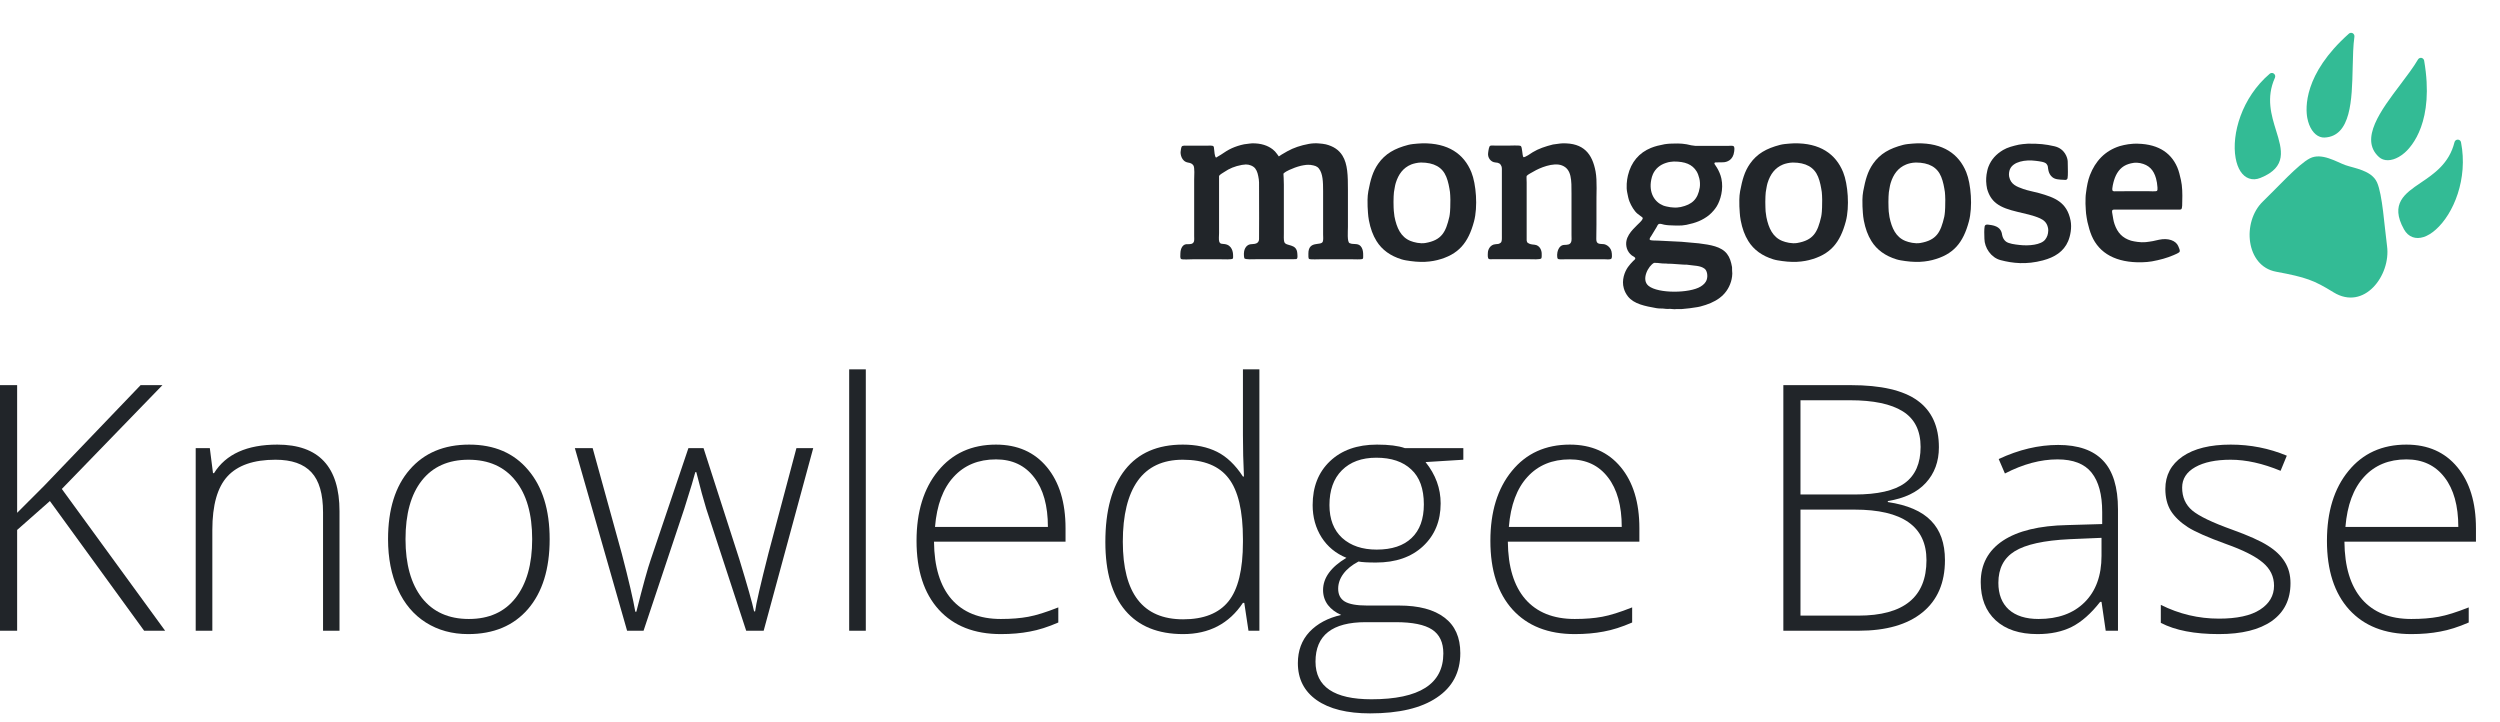<svg width="218" height="63" viewBox="0 0 218 63" fill="none" xmlns="http://www.w3.org/2000/svg">
<path d="M203.484 25.49C206.16 27.135 208.493 24.004 208.151 21.46C207.917 19.717 207.753 16.971 207.278 15.908C206.803 14.846 205.277 14.671 204.51 14.396C203.744 14.121 202.445 13.283 201.421 13.808C200.397 14.333 198.576 16.367 197.318 17.577C195.484 19.34 195.818 23.2 198.467 23.692C201.116 24.183 201.78 24.442 203.484 25.49Z" fill="#33BB95"/>
<path d="M202.306 11.933C201.769 11.742 201.356 11.127 201.198 10.294C201.042 9.465 200.839 6.481 204.824 2.935C204.904 2.865 205.014 2.844 205.113 2.879C205.127 2.883 205.141 2.892 205.156 2.898C205.262 2.958 205.322 3.079 205.305 3.202C205.197 3.962 205.176 4.894 205.154 5.877C205.09 8.694 205.019 11.887 202.697 11.994C202.566 12 202.435 11.979 202.306 11.933Z" fill="#33BB95"/>
<path d="M196.109 15.56C195.527 15.352 195.114 14.719 194.946 13.781C194.575 11.702 195.478 8.51 197.92 6.431C198 6.363 198.109 6.344 198.205 6.379C198.234 6.39 198.26 6.404 198.285 6.423C198.393 6.506 198.43 6.656 198.373 6.783C197.586 8.525 198.064 10.058 198.483 11.41C198.987 13.033 199.465 14.565 197.119 15.51C196.763 15.656 196.423 15.673 196.109 15.56Z" fill="#33BB95"/>
<path d="M207.794 13.902C207.667 13.856 207.553 13.787 207.454 13.7C205.711 12.135 207.624 9.602 209.314 7.369C209.904 6.588 210.462 5.85 210.847 5.19C210.908 5.083 211.031 5.027 211.15 5.048C211.166 5.05 211.181 5.054 211.195 5.06C211.293 5.096 211.367 5.183 211.386 5.29C212.301 10.594 210.304 12.787 209.669 13.333C209.032 13.881 208.331 14.094 207.794 13.902Z" fill="#33BB95"/>
<path d="M210.384 20.679C210.07 20.567 209.816 20.337 209.626 19.996C208.384 17.765 209.7 16.875 211.093 15.933C212.254 15.148 213.571 14.258 214.032 12.4C214.065 12.265 214.186 12.173 214.323 12.175C214.354 12.175 214.385 12.181 214.413 12.192C214.51 12.225 214.584 12.308 214.602 12.415C215.221 15.592 213.955 18.652 212.385 20.035C211.679 20.66 210.966 20.887 210.384 20.679Z" fill="#33BB95"/>
<path fill-rule="evenodd" clip-rule="evenodd" d="M124.025 12.498C126.274 12.46 127.655 13.417 128.304 15.017C128.724 16.05 128.874 18.044 128.534 19.308C128.034 21.173 127.194 22.208 125.326 22.681C124.92 22.783 124.393 22.85 123.883 22.837C123.588 22.831 123.293 22.806 123 22.765C122.726 22.725 122.457 22.69 122.212 22.613C121.255 22.317 120.513 21.796 120.032 21.019C119.716 20.51 119.503 19.921 119.372 19.233C119.321 18.967 119.309 18.806 119.288 18.562C119.26 18.248 119.241 17.773 119.249 17.421C119.255 17.171 119.272 16.915 119.319 16.673C119.507 15.683 119.7 14.963 120.179 14.277C120.792 13.4 121.62 12.94 122.802 12.633C123.047 12.569 123.355 12.544 123.603 12.523C123.717 12.517 123.908 12.504 124.025 12.498ZM126.116 15.417C126.297 15.856 126.374 16.335 126.438 16.74C126.454 16.869 126.471 17.208 126.473 17.417C126.475 17.623 126.465 17.983 126.462 18.094C126.46 18.204 126.442 18.646 126.385 18.9C126.071 20.254 125.709 20.946 124.289 21.19C123.838 21.267 123.287 21.129 122.994 21.01C122.154 20.673 121.79 19.875 121.597 18.875C121.579 18.715 121.558 18.552 121.54 18.392C121.536 18.298 121.525 18.185 121.523 18.098C121.517 17.796 121.505 17.415 121.525 17.121C121.531 16.992 121.546 16.885 121.552 16.756C121.603 16.492 121.634 16.2 121.71 15.956C121.945 15.196 122.355 14.631 123.054 14.344C123.236 14.269 123.605 14.177 123.904 14.171C125.047 14.175 125.774 14.575 126.116 15.417Z" fill="#212529"/>
<path fill-rule="evenodd" clip-rule="evenodd" d="M156.444 12.498C158.695 12.46 160.074 13.417 160.723 15.017C161.143 16.05 161.293 18.044 160.953 19.308C160.453 21.173 159.613 22.208 157.745 22.681C157.339 22.783 156.813 22.85 156.303 22.837C156.008 22.831 155.713 22.806 155.42 22.765C155.145 22.725 154.877 22.69 154.631 22.613C153.674 22.317 152.933 21.796 152.451 21.019C152.136 20.51 151.923 19.921 151.792 19.233C151.74 18.967 151.728 18.806 151.708 18.562C151.679 18.248 151.66 17.773 151.669 17.421C151.675 17.171 151.691 16.915 151.738 16.673C151.927 15.683 152.119 14.963 152.599 14.277C153.211 13.4 154.039 12.94 155.221 12.633C155.467 12.569 155.772 12.544 156.022 12.523C156.137 12.517 156.327 12.504 156.444 12.498ZM158.538 15.417C158.718 15.856 158.796 16.335 158.859 16.74C158.876 16.869 158.892 17.208 158.894 17.417C158.896 17.623 158.886 17.983 158.884 18.094C158.882 18.204 158.863 18.646 158.806 18.9C158.493 20.254 158.13 20.946 156.71 21.19C156.26 21.267 155.708 21.129 155.416 21.01C154.592 20.679 154.225 19.904 154.029 18.929C154.006 18.767 153.984 18.604 153.961 18.444C153.959 18.342 153.947 18.202 153.945 18.1C153.938 17.798 153.926 17.417 153.947 17.123C153.953 16.994 153.967 16.887 153.973 16.758C154.025 16.494 154.055 16.202 154.131 15.958C154.367 15.198 154.776 14.633 155.475 14.346C155.665 14.267 156.02 14.179 156.329 14.173C157.47 14.175 158.195 14.577 158.538 15.417Z" fill="#212529"/>
<path fill-rule="evenodd" clip-rule="evenodd" d="M167.179 12.498C169.428 12.46 170.809 13.417 171.458 15.017C171.878 16.05 172.028 18.044 171.688 19.308C171.188 21.173 170.348 22.208 168.48 22.681C168.074 22.783 167.547 22.85 167.037 22.837C166.742 22.831 166.447 22.806 166.154 22.765C165.88 22.725 165.611 22.69 165.366 22.613C164.409 22.317 163.667 21.796 163.186 21.019C162.87 20.51 162.657 19.921 162.526 19.233C162.475 18.967 162.463 18.806 162.442 18.562C162.414 18.248 162.395 17.773 162.403 17.421C162.409 17.171 162.426 16.915 162.473 16.673C162.661 15.683 162.854 14.963 163.333 14.277C163.946 13.4 164.774 12.94 165.956 12.633C166.201 12.569 166.507 12.544 166.757 12.523C166.871 12.517 167.062 12.504 167.179 12.498ZM169.272 15.417C169.453 15.856 169.53 16.335 169.594 16.74C169.61 16.869 169.627 17.208 169.629 17.417C169.631 17.625 169.621 17.983 169.619 18.094C169.616 18.204 169.598 18.646 169.541 18.9C169.227 20.254 168.865 20.946 167.445 21.19C166.994 21.267 166.443 21.129 166.15 21.01C165.327 20.679 164.96 19.904 164.763 18.929C164.741 18.767 164.718 18.604 164.696 18.444C164.694 18.342 164.681 18.202 164.679 18.1C164.673 17.798 164.661 17.417 164.681 17.123C164.688 16.994 164.702 16.887 164.708 16.758C164.759 16.494 164.79 16.202 164.866 15.958C165.101 15.198 165.511 14.633 166.21 14.346C166.4 14.267 166.705 14.181 167.064 14.173C168.203 14.175 168.93 14.577 169.272 15.417Z" fill="#212529"/>
<path fill-rule="evenodd" clip-rule="evenodd" d="M176.83 12.529C177.813 12.517 178.366 12.575 179.147 12.754C180.075 12.967 180.294 13.79 180.304 14.065C180.304 14.39 180.312 14.115 180.312 14.44C180.312 14.662 180.341 15.273 180.292 15.535C180.275 15.621 180.202 15.685 180.116 15.688C180.046 15.69 179.962 15.677 179.857 15.675C179.724 15.671 179.642 15.665 179.421 15.635C178.7 15.54 178.618 14.85 178.598 14.729C178.567 14.546 178.596 14.479 178.464 14.302C178.323 14.113 177.84 14.067 177.524 14.025C176.592 13.902 175.549 14.094 175.267 14.758C175.197 14.923 175.154 15.194 175.199 15.41C175.338 16.083 175.844 16.271 176.434 16.481C176.862 16.633 177.344 16.71 177.803 16.837C179.181 17.225 180.232 17.623 180.552 19.221C180.681 19.865 180.531 20.579 180.341 21.031C179.956 21.94 179.159 22.438 178.143 22.706C176.694 23.09 175.512 22.962 174.451 22.683C173.613 22.465 173.046 21.596 173.04 20.812C173.034 20.581 173.027 20.456 173.027 20.242C173.025 20.077 173.04 19.842 173.062 19.735C173.089 19.613 173.204 19.575 173.327 19.583C173.441 19.592 173.499 19.6 173.669 19.631C173.812 19.656 173.949 19.694 174.082 19.756C174.533 19.965 174.566 20.375 174.586 20.49C174.634 20.742 174.758 20.94 174.916 21.062C175.166 21.254 175.701 21.315 176.088 21.36C176.92 21.46 177.989 21.352 178.342 20.89C178.507 20.673 178.596 20.45 178.608 20.102C178.612 20 178.593 19.908 178.577 19.837C178.487 19.423 178.231 19.192 177.887 19.038C176.699 18.506 175.043 18.483 174.078 17.731C173.685 17.427 173.425 17.01 173.273 16.456C173.23 16.296 173.202 15.996 173.193 15.81C173.187 15.644 173.2 15.398 173.224 15.231C173.267 14.985 173.308 14.756 173.388 14.548C173.648 13.875 174.087 13.431 174.666 13.083C175.056 12.85 175.533 12.729 176.041 12.615C176.205 12.577 176.547 12.55 176.83 12.529Z" fill="#212529"/>
<path fill-rule="evenodd" clip-rule="evenodd" d="M186.052 12.531C188.033 12.477 189.269 13.225 189.857 14.585C190.006 14.931 190.084 15.287 190.178 15.7C190.299 16.229 190.314 16.9 190.293 17.535C190.287 17.733 190.309 18.165 190.203 18.244C190.133 18.296 189.961 18.275 189.847 18.275C189.554 18.275 189.261 18.275 188.968 18.275C187.843 18.275 186.72 18.275 185.596 18.275C185.245 18.275 184.893 18.275 184.543 18.275C184.389 18.275 184.211 18.25 184.18 18.373C184.16 18.452 184.184 18.569 184.198 18.644C184.256 18.979 184.291 19.269 184.387 19.542C184.645 20.29 185.069 20.752 185.827 20.988C185.999 21.042 186.196 21.06 186.395 21.094C186.606 21.129 186.886 21.133 187.105 21.115C187.306 21.09 187.505 21.067 187.726 21.025C188.179 20.925 188.179 20.925 188.273 20.904C189.074 20.733 189.732 20.983 189.939 21.452C189.986 21.571 190.027 21.669 190.027 21.669C190.058 21.752 190.125 21.91 190.025 21.998C189.926 22.083 189.668 22.19 189.531 22.25C188.959 22.498 188.345 22.663 187.648 22.792C187.398 22.837 187.06 22.865 186.765 22.871C184.534 22.921 183.053 22.1 182.394 20.556C182.232 20.177 182.133 19.796 182.025 19.35C181.97 19.123 181.945 18.856 181.904 18.61C181.902 18.535 181.884 18.39 181.882 18.315C181.849 17.956 181.849 17.577 181.861 17.24C181.869 17.098 181.873 16.948 181.904 16.781C181.974 16.231 182.066 15.731 182.242 15.273C182.717 14.046 183.553 13.15 184.834 12.742C185.069 12.667 185.317 12.627 185.581 12.579C185.71 12.569 185.923 12.544 186.052 12.531ZM186.618 14.221C187.394 14.379 187.798 14.821 188.005 15.556C188.072 15.794 188.113 16.062 188.132 16.344C188.142 16.488 188.138 16.606 188.083 16.646C187.986 16.712 187.448 16.671 187.265 16.671C186.538 16.671 185.35 16.677 184.625 16.677C184.438 16.677 184.256 16.715 184.209 16.608C184.139 16.454 184.305 15.848 184.342 15.727C184.526 15.117 184.864 14.621 185.407 14.379C185.534 14.323 185.676 14.279 185.819 14.244C185.891 14.231 186.001 14.204 186.098 14.194C186.235 14.181 186.45 14.188 186.618 14.221Z" fill="#212529"/>
<path fill-rule="evenodd" clip-rule="evenodd" d="M145.939 12.519C146.471 12.496 146.926 12.527 147.477 12.671C147.596 12.688 147.713 12.702 147.832 12.719H149.55C149.933 12.719 150.317 12.719 150.7 12.719C150.833 12.719 151.07 12.685 151.161 12.744C151.263 12.81 151.245 12.998 151.222 13.204C151.134 13.96 150.593 14.152 150.228 14.152C150.022 14.152 149.905 14.152 149.583 14.162C149.511 14.165 149.47 14.246 149.511 14.306C149.593 14.427 149.686 14.569 149.727 14.637C149.89 14.917 150.032 15.225 150.108 15.585C150.3 16.49 150.036 17.446 149.696 17.998C149.622 18.117 149.538 18.225 149.452 18.333C149.343 18.467 149.149 18.667 149.012 18.773C148.448 19.21 147.889 19.435 147.055 19.606C146.803 19.658 146.545 19.673 146.305 19.669C146.215 19.669 146.103 19.667 145.998 19.663C145.648 19.65 145.396 19.65 145.111 19.592C144.988 19.567 144.775 19.483 144.656 19.529C144.554 19.571 144.505 19.721 144.451 19.812C144.302 20.058 144.152 20.304 144.003 20.552C143.96 20.625 143.816 20.785 143.857 20.896C143.911 21.004 144.41 20.96 144.578 20.981C145.261 21.015 145.945 21.05 146.629 21.083C147.043 21.121 147.721 21.181 148.137 21.219C149.141 21.348 150.099 21.49 150.597 22.14C150.837 22.452 150.947 22.812 151.034 23.292C151.036 23.394 151.038 23.498 151.04 23.6C151.089 23.915 151.019 24.308 150.943 24.56C150.56 25.806 149.55 26.396 148.268 26.727C147.965 26.806 147.662 26.819 147.33 26.881C147.108 26.904 146.889 26.927 146.67 26.948H146.234C146.115 26.967 145.928 26.969 145.81 26.948C145.615 26.915 145.386 26.956 145.228 26.929C144.953 26.883 144.707 26.921 144.447 26.873C143.448 26.694 142.479 26.512 141.958 25.85C141.8 25.648 141.675 25.423 141.596 25.142C141.389 24.429 141.665 23.706 141.958 23.288C142.091 23.098 142.253 22.925 142.413 22.758C142.481 22.688 142.595 22.635 142.601 22.506C142.544 22.396 142.388 22.346 142.292 22.273C142.104 22.129 141.94 21.91 141.862 21.656C141.581 20.731 142.337 20.056 142.757 19.629C142.88 19.504 143.15 19.275 143.226 19.108C143.241 19.077 143.275 18.996 143.198 18.944C143.075 18.86 142.876 18.704 142.794 18.64C142.507 18.408 142.247 17.956 142.097 17.587C141.997 17.342 141.952 17.075 141.893 16.788C141.794 16.321 141.856 15.71 141.954 15.304C142.235 14.123 142.939 13.315 143.964 12.898C144.324 12.75 144.718 12.658 145.15 12.577C145.285 12.552 145.467 12.54 145.611 12.527C145.687 12.529 145.861 12.521 145.939 12.519ZM147.946 14.948C148.055 15.127 148.122 15.338 148.182 15.565C148.239 15.783 148.258 16.11 148.219 16.352C148.045 17.392 147.541 17.833 146.566 18.052C146.375 18.094 146.111 18.115 145.908 18.092C145.848 18.09 145.719 18.081 145.652 18.069C145.429 18.027 145.218 17.996 145.029 17.921C144.285 17.623 143.761 16.817 143.988 15.673C144.021 15.502 144.072 15.321 144.14 15.175C144.355 14.706 144.75 14.373 145.267 14.208C145.412 14.154 145.539 14.131 145.666 14.113C145.746 14.102 145.877 14.094 145.955 14.085C146.944 14.083 147.569 14.333 147.946 14.948ZM144.81 22.958C145.029 22.994 145.242 22.965 145.439 22.996C145.545 22.998 145.652 23 145.76 23.002C146.109 23.027 146.459 23.052 146.807 23.075C146.904 23.077 147.002 23.079 147.098 23.081C147.692 23.177 148.272 23.14 148.649 23.438C148.858 23.604 148.936 24.038 148.831 24.373C148.741 24.663 148.528 24.844 148.292 24.99C147.348 25.571 144.609 25.619 143.753 24.927C143.083 24.387 143.734 23.173 144.236 22.921C144.437 22.921 144.628 22.929 144.81 22.958Z" fill="#212529"/>
<path fill-rule="evenodd" clip-rule="evenodd" d="M136.247 12.5C138.095 12.45 138.85 13.415 139.135 14.96C139.289 15.798 139.193 16.988 139.211 17.902C139.211 18.471 139.211 19.04 139.211 19.608C139.205 20 139.207 20.454 139.197 20.846C139.184 21.348 139.561 21.25 139.854 21.29C140.094 21.323 140.52 21.577 140.551 22.106C140.563 22.312 140.59 22.533 140.463 22.587C140.323 22.648 140.049 22.606 139.875 22.606C139.424 22.606 138.975 22.606 138.525 22.606C137.879 22.606 137.234 22.606 136.587 22.606C136.415 22.606 135.956 22.646 135.853 22.575C135.786 22.527 135.782 22.34 135.782 22.223C135.782 22.031 135.882 21.375 136.406 21.356C136.697 21.346 136.906 21.342 137.005 21.098C137.062 20.954 137.035 20.704 137.035 20.512C137.035 20.108 137.035 19.704 137.035 19.3C137.035 18.5 137.035 17.7 137.035 16.898C137.035 15.717 137.06 14.765 136.212 14.429C135.448 14.125 134.216 14.662 133.735 14.952C133.581 15.044 133.215 15.221 133.123 15.344C133.102 15.467 133.125 15.746 133.125 15.919C133.125 16.312 133.125 16.706 133.125 17.1C133.125 18.39 133.125 19.677 133.125 20.967C133.137 21.042 133.159 21.125 133.209 21.165C133.37 21.29 133.551 21.317 133.797 21.337C134.311 21.381 134.436 21.894 134.436 22.108C134.436 22.233 134.45 22.419 134.409 22.519C134.352 22.656 133.586 22.604 133.356 22.604C132.53 22.604 131.705 22.604 130.879 22.604C130.636 22.604 130.392 22.604 130.146 22.604C130.043 22.604 129.914 22.619 129.837 22.585C129.703 22.527 129.732 22.219 129.744 22.002C129.757 21.79 129.925 21.329 130.408 21.296C130.638 21.279 130.699 21.285 130.855 21.171C130.984 21.073 130.963 20.812 130.963 20.585C130.963 20.094 130.963 19.6 130.963 19.108C130.963 18.04 130.963 16.971 130.963 15.9C130.963 15.598 130.963 15.296 130.963 14.996C130.963 14.819 130.978 14.621 130.926 14.492C130.836 14.262 130.674 14.183 130.414 14.169C130.408 14.169 130.404 14.169 130.398 14.167C129.996 14.137 129.712 13.754 129.763 13.348C129.796 13.088 129.843 12.75 129.951 12.71C130.072 12.667 130.285 12.698 130.429 12.698C130.777 12.698 131.127 12.698 131.475 12.698C131.693 12.698 132.494 12.656 132.608 12.729C132.752 12.821 132.727 13.519 132.838 13.702C132.979 13.75 133.51 13.363 133.649 13.277C134.161 12.963 134.759 12.765 135.417 12.6C135.626 12.571 135.837 12.542 136.046 12.515C136.114 12.51 136.181 12.504 136.247 12.5Z" fill="#212529"/>
<path fill-rule="evenodd" clip-rule="evenodd" d="M109.191 12.498C109.969 12.488 110.555 12.692 110.989 13.031C111.129 13.14 111.25 13.273 111.352 13.419C111.399 13.485 111.471 13.575 111.514 13.64C111.573 13.592 111.7 13.515 111.76 13.477C111.923 13.381 112.096 13.283 112.259 13.188C112.813 12.883 113.403 12.683 114.13 12.548C114.372 12.502 114.734 12.477 114.996 12.506C115.244 12.533 115.394 12.533 115.607 12.585C116.267 12.752 116.75 13.062 117.066 13.577C117.522 14.319 117.539 15.329 117.539 16.544C117.539 17.627 117.539 18.71 117.539 19.794C117.539 20.152 117.459 21.094 117.678 21.198C117.893 21.3 118.043 21.256 118.301 21.292C118.909 21.375 118.87 22.142 118.87 22.306C118.87 22.417 118.881 22.533 118.815 22.577C118.719 22.644 118.024 22.608 117.834 22.608C116.961 22.608 116.086 22.608 115.212 22.608C115.013 22.608 114.249 22.646 114.152 22.577C114.077 22.525 114.093 22.302 114.091 22.119C114.085 20.95 115.189 21.46 115.345 21.075C115.408 20.919 115.375 20.64 115.375 20.435C115.375 19.975 115.375 19.517 115.375 19.056C115.375 18.258 115.375 17.46 115.375 16.66C115.375 15.865 115.355 15.142 115.013 14.702C114.839 14.479 114.628 14.435 114.279 14.379C114.122 14.363 113.993 14.373 113.888 14.379C113.718 14.406 113.595 14.417 113.446 14.454C113.058 14.552 112.751 14.671 112.423 14.819C112.3 14.875 112.032 15.008 111.915 15.14C111.928 15.252 111.928 15.375 111.936 15.512C111.944 15.727 111.944 15.89 111.952 16.104C111.952 16.906 111.952 17.708 111.952 18.51C111.952 19.117 111.952 19.721 111.952 20.327C111.952 20.558 111.93 20.917 111.989 21.096C112.13 21.525 113.085 21.185 113.128 22.121C113.138 22.34 113.181 22.542 113.038 22.592C112.936 22.596 112.833 22.6 112.729 22.604C112.479 22.604 112.229 22.604 111.979 22.604C111.174 22.604 110.369 22.604 109.563 22.604C109.336 22.604 108.564 22.654 108.511 22.519C108.472 22.417 108.467 22.246 108.467 22.121C108.467 21.919 108.551 21.304 109.156 21.29C109.344 21.285 109.488 21.256 109.59 21.204C109.715 21.14 109.789 21.002 109.789 20.858C109.791 20.244 109.793 19.629 109.795 19.015C109.793 17.979 109.791 16.944 109.789 15.906C109.783 15.817 109.775 15.729 109.768 15.64C109.707 15.25 109.645 14.933 109.451 14.685C109.279 14.467 108.92 14.333 108.633 14.342C108.521 14.354 108.408 14.367 108.295 14.379C107.652 14.5 107.206 14.692 106.757 14.996C106.613 15.094 106.402 15.196 106.302 15.338C106.304 15.417 106.302 15.573 106.302 15.669C106.302 15.9 106.302 16.133 106.302 16.365C106.302 17.113 106.302 17.858 106.302 18.606C106.302 19.179 106.302 19.752 106.302 20.325C106.302 20.525 106.259 20.921 106.321 21.077C106.407 21.298 106.544 21.248 106.8 21.285C107.447 21.377 107.525 22.006 107.525 22.265C107.525 22.358 107.539 22.49 107.501 22.548C107.431 22.652 106.675 22.61 106.466 22.61C105.645 22.61 104.823 22.61 104.002 22.61C103.803 22.61 103.131 22.654 103.008 22.592C102.883 22.527 102.93 22.306 102.93 22.092C102.93 21.994 102.961 21.275 103.536 21.292C103.791 21.298 104.016 21.292 104.106 21.077C104.155 20.956 104.131 20.733 104.131 20.573C104.131 20.21 104.131 19.846 104.131 19.483C104.131 18.217 104.131 16.95 104.131 15.685C104.131 15.354 104.196 14.606 104.059 14.417C103.944 14.26 103.815 14.213 103.594 14.175C102.996 14.075 102.924 13.381 102.951 13.229C102.973 13.092 102.983 12.9 103.041 12.79C103.106 12.662 103.403 12.704 103.592 12.704C104.131 12.704 104.669 12.704 105.208 12.704C105.384 12.704 105.743 12.658 105.819 12.767C105.864 12.829 105.851 12.898 105.868 12.994C105.903 13.21 105.901 13.619 106.038 13.746C106.148 13.683 106.349 13.567 106.468 13.488C106.767 13.285 107.083 13.073 107.425 12.921C107.753 12.775 108.103 12.66 108.492 12.581C108.652 12.56 108.812 12.54 108.971 12.519C109.039 12.508 109.115 12.504 109.191 12.498Z" fill="#212529"/>
<path d="M210.264 55.293C207.949 55.293 206.143 54.58 204.844 53.154C203.555 51.728 202.91 49.731 202.91 47.163C202.91 44.624 203.535 42.593 204.785 41.069C206.035 39.536 207.72 38.77 209.839 38.77C211.714 38.77 213.193 39.424 214.277 40.732C215.361 42.041 215.903 43.818 215.903 46.065V47.236H204.434C204.453 49.424 204.961 51.094 205.957 52.246C206.963 53.398 208.398 53.975 210.264 53.975C211.172 53.975 211.968 53.911 212.651 53.784C213.345 53.657 214.219 53.384 215.273 52.964V54.282C214.375 54.673 213.545 54.937 212.783 55.073C212.021 55.22 211.182 55.293 210.264 55.293ZM209.839 40.059C208.306 40.059 207.075 40.566 206.147 41.582C205.22 42.588 204.678 44.043 204.521 45.947H214.365C214.365 44.102 213.965 42.661 213.164 41.626C212.363 40.581 211.255 40.059 209.839 40.059Z" fill="#212529"/>
<path d="M199.731 50.855C199.731 52.28 199.189 53.379 198.105 54.15C197.021 54.912 195.483 55.293 193.491 55.293C191.362 55.293 189.673 54.966 188.423 54.312V52.744C190.024 53.545 191.714 53.945 193.491 53.945C195.063 53.945 196.255 53.687 197.065 53.169C197.886 52.642 198.296 51.943 198.296 51.074C198.296 50.273 197.969 49.6 197.314 49.053C196.67 48.506 195.605 47.969 194.121 47.441C192.529 46.865 191.411 46.372 190.767 45.962C190.122 45.542 189.634 45.073 189.302 44.556C188.979 44.028 188.818 43.389 188.818 42.637C188.818 41.445 189.316 40.503 190.312 39.81C191.318 39.116 192.72 38.77 194.517 38.77C196.235 38.77 197.866 39.092 199.409 39.736L198.867 41.055C197.305 40.41 195.854 40.088 194.517 40.088C193.218 40.088 192.188 40.303 191.426 40.732C190.664 41.162 190.283 41.758 190.283 42.52C190.283 43.35 190.576 44.014 191.162 44.512C191.758 45.01 192.915 45.566 194.634 46.182C196.069 46.699 197.114 47.168 197.769 47.588C198.423 47.998 198.911 48.467 199.233 48.994C199.565 49.522 199.731 50.142 199.731 50.855Z" fill="#212529"/>
<path d="M183.618 55L183.252 52.48H183.135C182.334 53.506 181.509 54.233 180.659 54.663C179.819 55.083 178.823 55.293 177.671 55.293C176.108 55.293 174.893 54.893 174.023 54.092C173.154 53.291 172.72 52.183 172.72 50.767C172.72 49.214 173.364 48.008 174.653 47.148C175.952 46.289 177.827 45.835 180.278 45.786L183.311 45.698V44.644C183.311 43.13 183.003 41.987 182.388 41.216C181.772 40.444 180.781 40.059 179.414 40.059C177.939 40.059 176.411 40.469 174.829 41.289L174.287 40.029C176.035 39.209 177.764 38.799 179.473 38.799C181.221 38.799 182.524 39.253 183.384 40.161C184.253 41.069 184.688 42.485 184.688 44.409V55H183.618ZM177.759 53.975C179.458 53.975 180.796 53.491 181.772 52.524C182.759 51.548 183.252 50.195 183.252 48.467V46.899L180.469 47.017C178.232 47.124 176.636 47.476 175.679 48.071C174.731 48.657 174.258 49.575 174.258 50.825C174.258 51.821 174.561 52.598 175.166 53.154C175.781 53.701 176.646 53.975 177.759 53.975Z" fill="#212529"/>
<path d="M155.508 33.584H161.382C164.028 33.584 165.972 34.033 167.212 34.932C168.452 35.83 169.072 37.188 169.072 39.004C169.072 40.244 168.691 41.279 167.93 42.109C167.178 42.93 166.074 43.457 164.619 43.691V43.779C166.328 44.033 167.583 44.575 168.384 45.405C169.194 46.226 169.6 47.373 169.6 48.848C169.6 50.82 168.945 52.339 167.637 53.403C166.328 54.468 164.473 55 162.07 55H155.508V33.584ZM157.002 43.12H161.719C163.73 43.12 165.19 42.788 166.099 42.124C167.017 41.45 167.476 40.4 167.476 38.975C167.476 37.549 166.958 36.514 165.923 35.869C164.897 35.225 163.364 34.902 161.323 34.902H157.002V43.12ZM157.002 44.438V53.682H162.041C166.006 53.682 167.988 52.07 167.988 48.848C167.988 45.908 165.898 44.438 161.719 44.438H157.002Z" fill="#212529"/>
<path d="M137.314 55.293C135 55.293 133.193 54.58 131.895 53.154C130.605 51.728 129.961 49.731 129.961 47.163C129.961 44.624 130.586 42.593 131.836 41.069C133.086 39.536 134.771 38.77 136.89 38.77C138.765 38.77 140.244 39.424 141.328 40.732C142.412 42.041 142.954 43.818 142.954 46.065V47.236H131.484C131.504 49.424 132.012 51.094 133.008 52.246C134.014 53.398 135.449 53.975 137.314 53.975C138.223 53.975 139.019 53.911 139.702 53.784C140.396 53.657 141.27 53.384 142.324 52.964V54.282C141.426 54.673 140.596 54.937 139.834 55.073C139.072 55.22 138.232 55.293 137.314 55.293ZM136.89 40.059C135.356 40.059 134.126 40.566 133.198 41.582C132.271 42.588 131.729 44.043 131.572 45.947H141.416C141.416 44.102 141.016 42.661 140.215 41.626C139.414 40.581 138.306 40.059 136.89 40.059Z" fill="#212529"/>
<path d="M127.603 39.077V40.088L124.307 40.293C125.186 41.387 125.625 42.588 125.625 43.897C125.625 45.43 125.112 46.675 124.087 47.632C123.071 48.579 121.704 49.053 119.985 49.053C119.263 49.053 118.755 49.023 118.462 48.965C117.886 49.268 117.446 49.624 117.144 50.034C116.841 50.444 116.689 50.879 116.689 51.338C116.689 51.846 116.88 52.217 117.261 52.451C117.651 52.685 118.301 52.803 119.209 52.803H121.992C123.721 52.803 125.044 53.154 125.962 53.857C126.88 54.551 127.339 55.581 127.339 56.948C127.339 58.628 126.655 59.922 125.288 60.83C123.931 61.748 121.992 62.207 119.473 62.207C117.471 62.207 115.918 61.821 114.814 61.05C113.721 60.278 113.174 59.204 113.174 57.827C113.174 56.733 113.511 55.825 114.185 55.102C114.868 54.38 115.791 53.887 116.953 53.623C116.475 53.418 116.089 53.13 115.796 52.759C115.513 52.378 115.371 51.943 115.371 51.455C115.371 50.391 116.05 49.453 117.407 48.643C116.479 48.262 115.757 47.666 115.239 46.855C114.722 46.035 114.463 45.098 114.463 44.043C114.463 42.451 114.966 41.177 115.972 40.22C116.987 39.253 118.354 38.77 120.073 38.77C121.118 38.77 121.929 38.872 122.505 39.077H127.603ZM114.712 57.695C114.712 59.883 116.338 60.977 119.59 60.977C123.77 60.977 125.859 59.644 125.859 56.977C125.859 56.02 125.532 55.327 124.878 54.898C124.224 54.468 123.164 54.253 121.699 54.253H119.092C116.172 54.253 114.712 55.4 114.712 57.695ZM115.928 44.043C115.928 45.273 116.299 46.23 117.041 46.914C117.793 47.588 118.794 47.925 120.044 47.925C121.372 47.925 122.388 47.588 123.091 46.914C123.804 46.24 124.16 45.264 124.16 43.984C124.16 42.627 123.794 41.611 123.062 40.938C122.339 40.254 121.323 39.912 120.015 39.912C118.745 39.912 117.744 40.278 117.012 41.011C116.289 41.733 115.928 42.744 115.928 44.043Z" fill="#212529"/>
<path d="M103.14 38.77C104.292 38.77 105.288 38.98 106.128 39.399C106.968 39.819 107.72 40.537 108.384 41.553H108.472C108.413 40.322 108.384 39.116 108.384 37.935V32.207H109.819V55H108.867L108.501 52.568H108.384C107.173 54.385 105.435 55.293 103.169 55.293C100.972 55.293 99.292 54.609 98.13 53.242C96.968 51.875 96.387 49.883 96.387 47.266C96.387 44.512 96.963 42.407 98.115 40.952C99.268 39.497 100.942 38.77 103.14 38.77ZM103.14 40.088C101.401 40.088 100.093 40.698 99.214 41.919C98.345 43.14 97.91 44.912 97.91 47.236C97.91 51.748 99.663 54.004 103.169 54.004C104.966 54.004 106.284 53.481 107.124 52.437C107.964 51.392 108.384 49.668 108.384 47.266V47.017C108.384 44.556 107.969 42.788 107.139 41.714C106.318 40.63 104.985 40.088 103.14 40.088Z" fill="#212529"/>
<path d="M87.275 55.293C84.961 55.293 83.154 54.58 81.856 53.154C80.566 51.728 79.922 49.731 79.922 47.163C79.922 44.624 80.547 42.593 81.797 41.069C83.047 39.536 84.731 38.77 86.851 38.77C88.726 38.77 90.205 39.424 91.289 40.732C92.373 42.041 92.915 43.818 92.915 46.065V47.236H81.445C81.465 49.424 81.973 51.094 82.969 52.246C83.975 53.398 85.41 53.975 87.275 53.975C88.184 53.975 88.98 53.911 89.663 53.784C90.356 53.657 91.231 53.384 92.285 52.964V54.282C91.387 54.673 90.557 54.937 89.795 55.073C89.033 55.22 88.193 55.293 87.275 55.293ZM86.851 40.059C85.317 40.059 84.087 40.566 83.159 41.582C82.231 42.588 81.689 44.043 81.533 45.947H91.377C91.377 44.102 90.977 42.661 90.176 41.626C89.375 40.581 88.267 40.059 86.851 40.059Z" fill="#212529"/>
<path d="M75.498 55H74.048V32.207H75.498V55Z" fill="#212529"/>
<path d="M65.068 55L61.582 44.351C61.357 43.628 61.069 42.568 60.718 41.172H60.63L60.322 42.256L59.663 44.38L56.118 55H54.683L50.127 39.077H51.68L54.228 48.306C54.824 50.591 55.215 52.27 55.4 53.345H55.488C56.065 51.06 56.484 49.541 56.748 48.789L60.029 39.077H61.348L64.468 48.76C65.171 51.055 65.601 52.573 65.757 53.315H65.845C65.923 52.681 66.314 50.981 67.017 48.218L69.448 39.077H70.913L66.592 55H65.068Z" fill="#212529"/>
<path d="M47.93 47.017C47.93 49.614 47.3 51.645 46.04 53.11C44.78 54.565 43.042 55.293 40.825 55.293C39.429 55.293 38.198 54.956 37.134 54.282C36.069 53.608 35.254 52.642 34.688 51.382C34.121 50.122 33.838 48.667 33.838 47.017C33.838 44.419 34.468 42.398 35.727 40.952C36.987 39.497 38.716 38.77 40.913 38.77C43.101 38.77 44.815 39.507 46.055 40.981C47.305 42.446 47.93 44.458 47.93 47.017ZM35.361 47.017C35.361 49.204 35.84 50.913 36.797 52.144C37.764 53.364 39.126 53.975 40.884 53.975C42.642 53.975 43.999 53.364 44.956 52.144C45.923 50.913 46.406 49.204 46.406 47.017C46.406 44.819 45.918 43.115 44.941 41.904C43.975 40.693 42.612 40.088 40.855 40.088C39.097 40.088 37.739 40.693 36.782 41.904C35.835 43.105 35.361 44.81 35.361 47.017Z" fill="#212529"/>
<path d="M28.169 55V44.673C28.169 43.071 27.832 41.909 27.158 41.187C26.484 40.454 25.439 40.088 24.023 40.088C22.119 40.088 20.723 40.571 19.834 41.538C18.955 42.495 18.516 44.053 18.516 46.211V55H17.065V39.077H18.296L18.574 41.26H18.662C19.697 39.6 21.538 38.77 24.185 38.77C27.798 38.77 29.605 40.708 29.605 44.585V55H28.169Z" fill="#212529"/>
<path d="M14.399 55H12.568L4.351 43.691L1.494 46.211V55H0V33.584H1.494V44.717L3.867 42.344L12.261 33.584H14.165L5.391 42.637L14.399 55Z" fill="#212529"/>
</svg>
